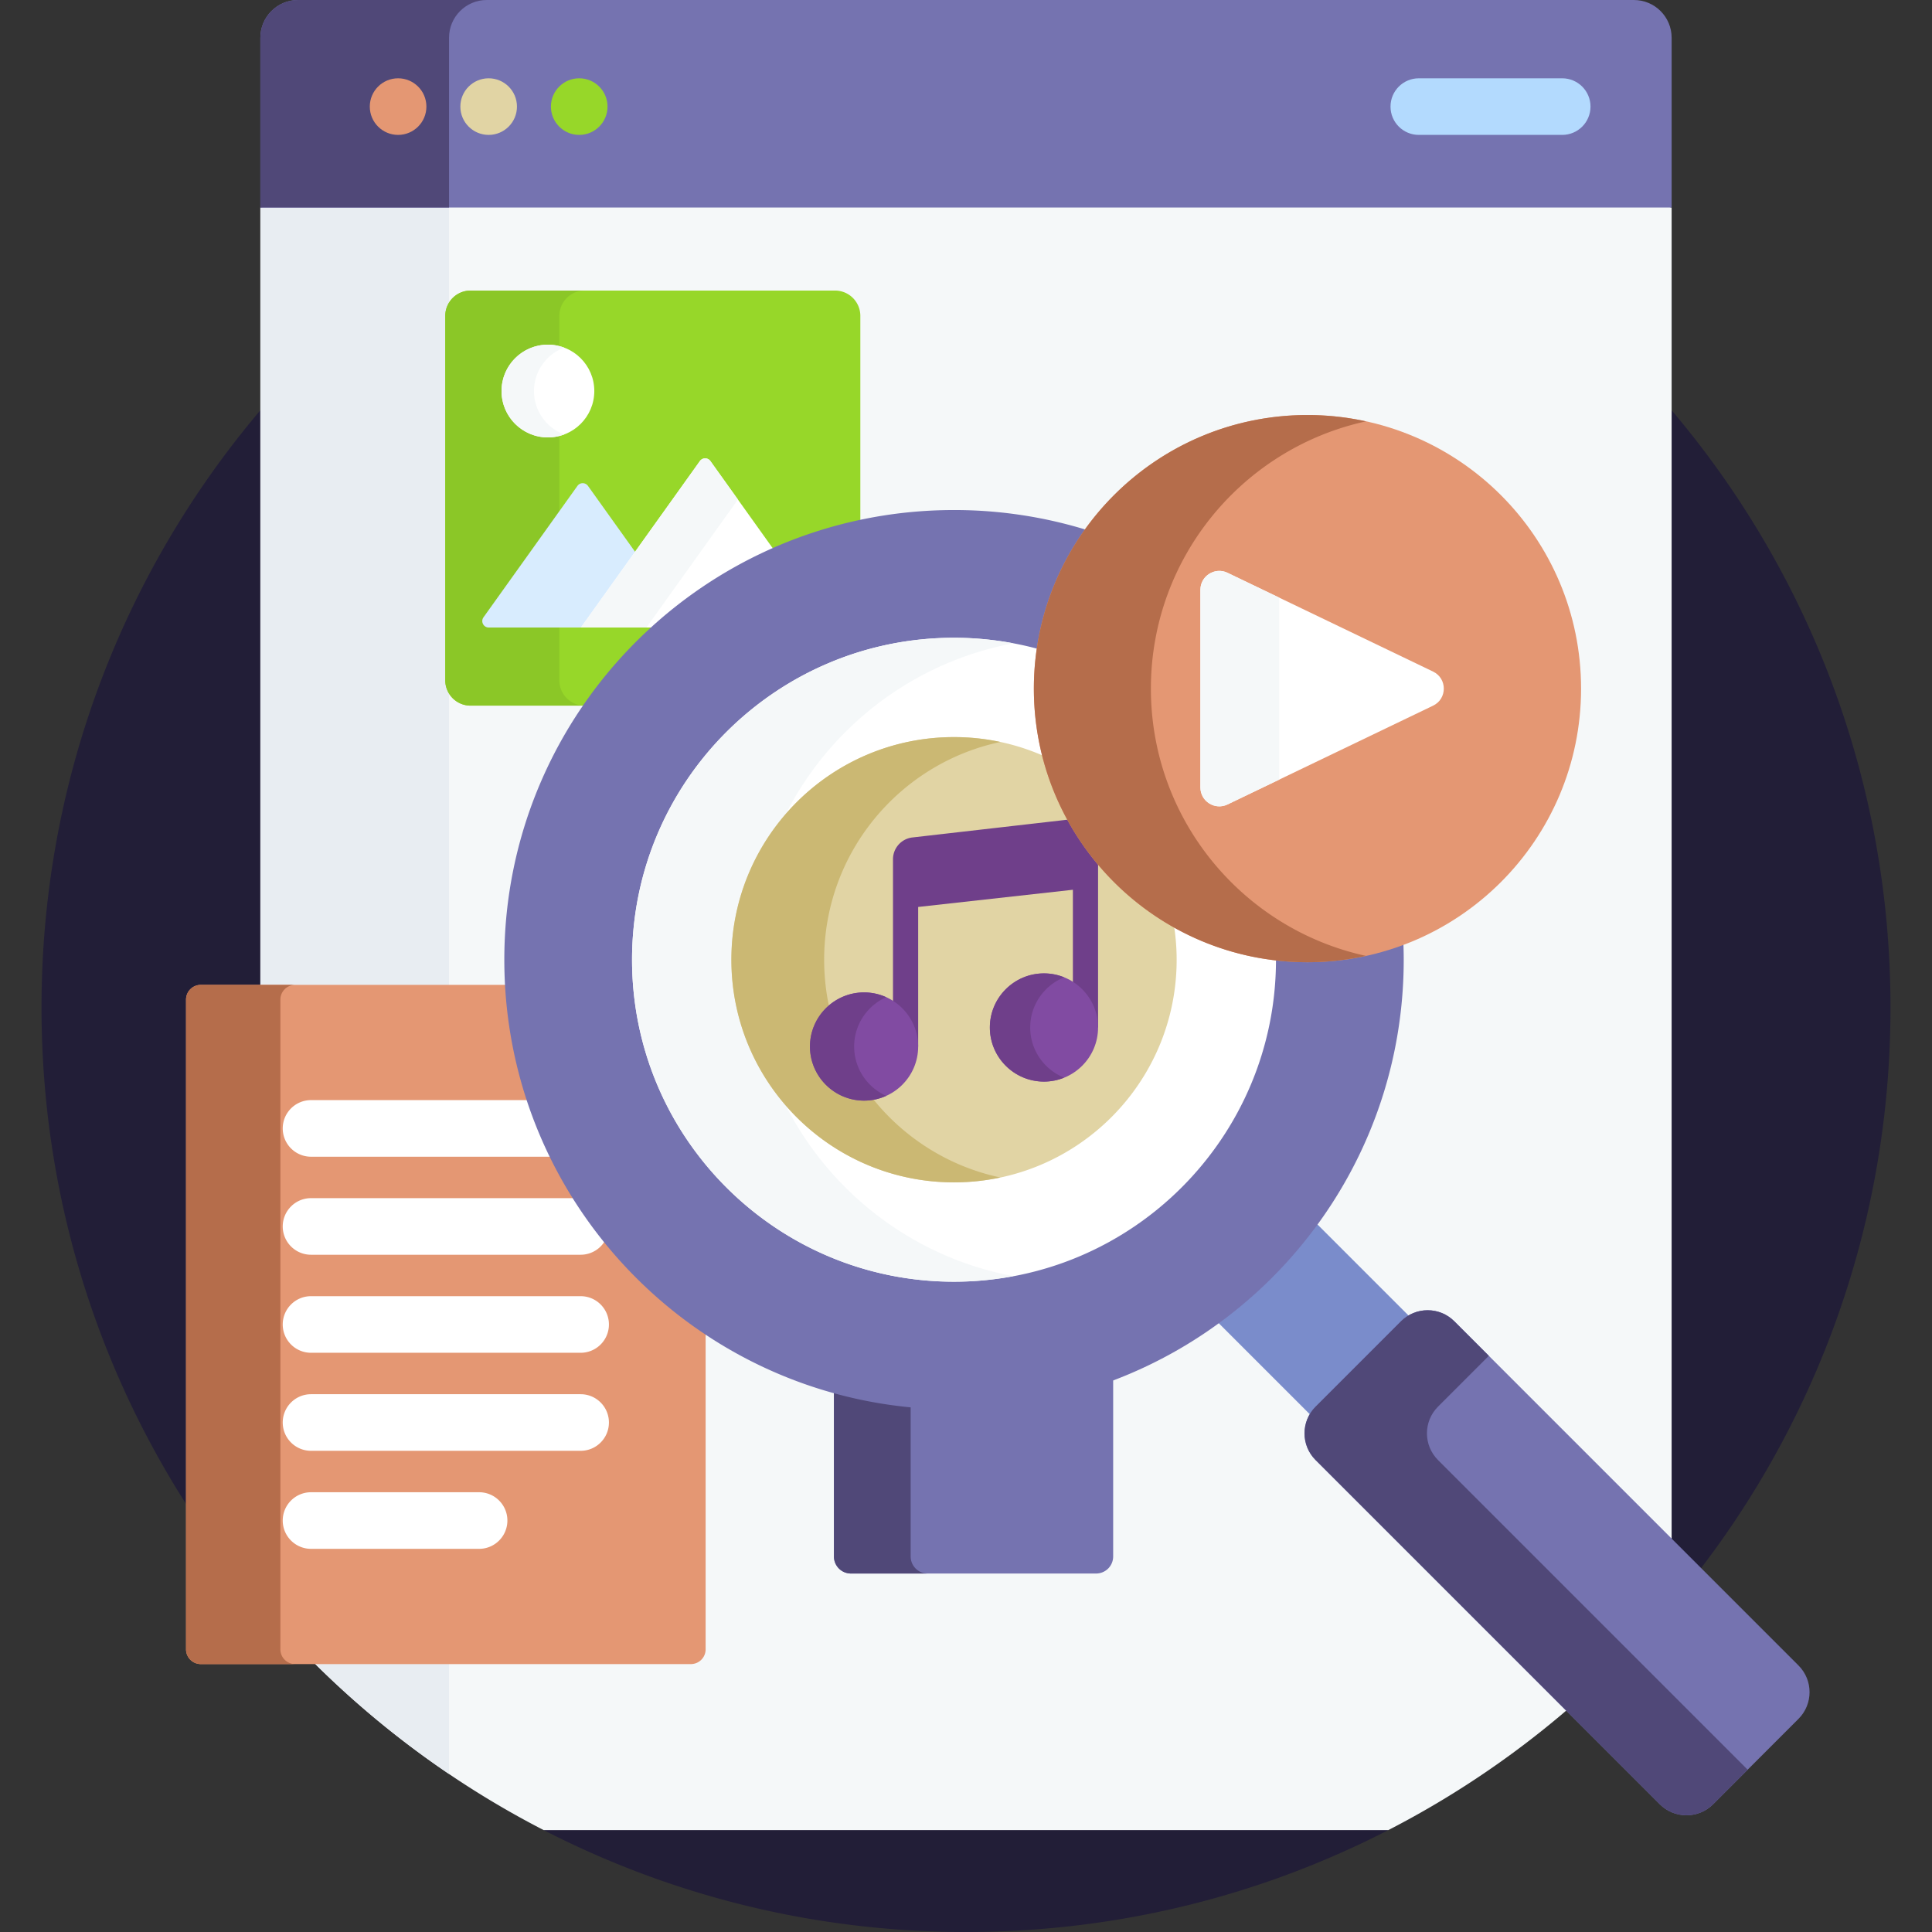 <?xml version="1.0" encoding="UTF-8"?> <svg xmlns="http://www.w3.org/2000/svg" xmlns:xlink="http://www.w3.org/1999/xlink" version="1.1" width="512" height="512" x="0" y="0" viewBox="0 0 512 512" style="enable-background:new 0 0 512 512" xml:space="preserve" class=""><rect x="0" y="0" width="512" height="512" fill="#333333" stroke="none"/><g><path fill="#221e37" d="m443 108.728-1 3.266v310.213l1 3.065c36.173-42.695 58-97.93 58-158.272s-21.827-115.576-58-158.272zM50.3 264.913A2.917 2.917 0 0 1 53.213 262H70V109l-1-.272C32.827 151.424 11 206.659 11 267c0 49.082 14.443 94.785 39.3 133.11zM145 484l-.91 1c33.546 17.256 71.59 27 111.91 27s78.364-9.744 111.91-27l-.91-1z" opacity="1" data-original="#8d9cdb" class=""></path><path fill="#f5f8f9" d="M438.325 54H73.675L69 55v207h64.899c2.333 36.423 21.745 70.334 52.101 90.969v84.118a2.917 2.917 0 0 1-2.913 2.913H82.563c17.961 18.01 38.692 33.254 61.526 45H367.91c28.826-14.828 54.32-35.213 75.09-59.728V55z" opacity="1" data-original="#f5f8f9" class=""></path><g fill="#e8edf2"><path d="M69 55h50v207H69zM82.553 440A246.42 246.42 0 0 0 119 470.123V440z" fill="#e8edf2" opacity="1" data-original="#e8edf2" class=""></path></g><path fill="#7573b0" d="M443 55H69V10c0-5.523 4.477-10 10-10h354c5.523 0 10 4.477 10 10z" opacity="1" data-original="#26a6fe" class=""></path><path fill="#504878" d="M129 0H79c-5.523 0-10 4.477-10 10v45h50V10c0-5.523 4.477-10 10-10z" opacity="1" data-original="#0593fc" class=""></path><circle cx="105.5" cy="28.25" r="7.5" fill="#e49773" opacity="1" data-original="#fd8087" class=""></circle><circle cx="129.5" cy="28.25" r="7.5" fill="#e1d4a4" opacity="1" data-original="#fed402" class=""></circle><circle cx="153.5" cy="28.25" r="7.5" fill="#97d729" opacity="1" data-original="#97d729" class=""></circle><path fill="#b3dafe" d="M414 35.75h-38c-4.143 0-7.5-3.357-7.5-7.5s3.357-7.5 7.5-7.5h38c4.143 0 7.5 3.357 7.5 7.5s-3.357 7.5-7.5 7.5z" opacity="1" data-original="#b3dafe"></path><path fill="#7573b0" d="M252.825 372.515A117.888 117.888 0 0 1 221 368.157v44.324a4.519 4.519 0 0 0 4.519 4.519h64.962a4.519 4.519 0 0 0 4.519-4.519v-47.752c-13.106 5.024-27.323 7.786-42.175 7.786z" opacity="1" data-original="#26a6fe" class=""></path><path fill="#504878" d="M241.336 412.481v-40.526A117.406 117.406 0 0 1 221 368.157v44.324a4.519 4.519 0 0 0 4.519 4.519h20.336a4.519 4.519 0 0 1-4.519-4.519z" opacity="1" data-original="#0593fc" class=""></path><path fill="#97d729" d="M228 138.796V83.718A6.718 6.718 0 0 0 221.282 77h-96.565a6.718 6.718 0 0 0-6.718 6.718v96.565a6.718 6.718 0 0 0 6.718 6.718h31.053c16.836-24.192 42.47-41.817 72.23-48.205z" opacity="1" data-original="#97d729" class=""></path><path fill="#8bc727" d="M148.229 180.282V83.718A6.718 6.718 0 0 1 154.947 77h-30.229A6.718 6.718 0 0 0 118 83.718v96.565a6.718 6.718 0 0 0 6.718 6.718h30.229a6.72 6.72 0 0 1-6.718-6.719z" opacity="1" data-original="#8bc727" class=""></path><path fill="#d8ecfe" d="m155.135 165.688 13.253-18.537-.091-.929-12.477-17.453a1.717 1.717 0 0 0-2.794 0l-24.892 34.818c-.812 1.136 0 2.716 1.397 2.716h24.409l1.516-.615z" opacity="1" data-original="#d8ecfe" class=""></path><path fill="#ffffff" d="m205.378 146.119-17.108-23.93a1.717 1.717 0 0 0-2.794 0l-31.537 44.114h20.141a118.538 118.538 0 0 1 31.298-20.184z" opacity="1" data-original="#ffffff" class=""></path><path fill="#f5f8f9" d="M188.271 122.189a1.717 1.717 0 0 0-2.794 0l-31.537 44.114h17.368l24.25-33.921z" opacity="1" data-original="#f5f8f9" class=""></path><circle cx="145.205" cy="103.631" r="12.291" fill="#ffffff" opacity="1" data-original="#ffffff" class=""></circle><path fill="#f5f8f9" d="M141.511 103.631c0-5.273 3.327-9.758 7.992-11.502a12.238 12.238 0 0 0-4.298-.788c-6.788 0-12.29 5.503-12.29 12.29 0 6.788 5.503 12.291 12.29 12.291 1.514 0 2.959-.287 4.298-.788-4.664-1.745-7.992-6.23-7.992-11.503z" opacity="1" data-original="#f5f8f9" class=""></path><path fill="#e49773" d="M134.841 261H53.213a3.913 3.913 0 0 0-3.913 3.913v172.174A3.913 3.913 0 0 0 53.213 441h129.874a3.913 3.913 0 0 0 3.913-3.913v-84.649c-29.824-20.077-50.034-53.383-52.159-91.438z" opacity="1" data-original="#fd8087" class=""></path><path fill="#b56d4b" d="M74.304 437.087V264.913A3.913 3.913 0 0 1 78.217 261H53.213a3.913 3.913 0 0 0-3.913 3.913v172.174A3.913 3.913 0 0 0 53.213 441h25.004a3.913 3.913 0 0 1-3.913-3.913z" opacity="1" data-original="#fe646f" class=""></path><path fill="#ffffff" d="M140.654 291.541H82.428c-4.142 0-7.5 3.357-7.5 7.5s3.358 7.5 7.5 7.5h64.397a117.395 117.395 0 0 1-6.171-15zM153.001 317.521H82.428c-4.142 0-7.5 3.357-7.5 7.5s3.358 7.5 7.5 7.5h71.443a7.494 7.494 0 0 0 6.782-4.314 118.957 118.957 0 0 1-7.652-10.686zM153.872 358.5H82.428c-4.142 0-7.5-3.357-7.5-7.5s3.358-7.5 7.5-7.5h71.443c4.142 0 7.5 3.357 7.5 7.5s-3.357 7.5-7.499 7.5zM153.872 384.479H82.428c-4.142 0-7.5-3.357-7.5-7.5s3.358-7.5 7.5-7.5h71.443c4.142 0 7.5 3.357 7.5 7.5s-3.357 7.5-7.499 7.5zM126.964 410.459H82.428c-4.142 0-7.5-3.357-7.5-7.5s3.358-7.5 7.5-7.5h44.536c4.142 0 7.5 3.357 7.5 7.5s-3.358 7.5-7.5 7.5z" opacity="1" data-original="#ffffff" class=""></path><path fill="#7a8ccb" d="M348.402 323.754a119.18 119.18 0 0 1-26.163 26.163l25.593 25.593a8.957 8.957 0 0 1 1.513-2.023l22.627-22.627a8.957 8.957 0 0 1 2.023-1.513z" opacity="1" data-original="#7a8ccb"></path><path fill="#7573b0" d="m476.624 455.511-22.627 22.627c-3.905 3.905-10.237 3.905-14.142 0l-91.217-91.217c-3.905-3.905-3.905-10.237 0-14.142l22.627-22.627c3.905-3.905 10.237-3.905 14.142 0l91.217 91.217c3.905 3.905 3.905 10.237 0 14.142z" opacity="1" data-original="#596ca9" class=""></path><path fill="#504878" d="M381.085 386.922c-3.905-3.905-3.905-10.237 0-14.142l13.475-13.475-9.152-9.152c-3.905-3.905-10.237-3.905-14.142 0l-22.627 22.627c-3.905 3.905-3.905 10.237 0 14.142l91.217 91.217c3.905 3.905 10.237 3.905 14.142 0l9.152-9.152z" opacity="1" data-original="#465a94" class=""></path><path fill="#7573b0" d="M346.493 254c-39.43 0-71.508-32.078-71.508-71.507 0-15.628 5.053-30.09 13.593-41.869a119.125 119.125 0 0 0-35.753-5.46c-65.819 0-119.175 53.357-119.175 119.175s53.357 119.175 119.175 119.175S372 320.158 372 254.339c0-1.681-.044-3.351-.113-5.015A71.101 71.101 0 0 1 346.493 254z" opacity="1" data-original="#596ca9" class=""></path><path fill="#ffffff" d="M274.985 182.493c0-3.512.266-6.962.757-10.34a85.356 85.356 0 0 0-22.918-3.139c-47.124 0-85.325 38.201-85.325 85.325s38.201 85.325 85.325 85.325 85.325-38.201 85.325-85.325c0-.283-.019-.562-.021-.845-35.5-4.157-63.143-34.403-63.143-71.001z" opacity="1" data-original="#ffffff" class=""></path><path fill="#f5f8f9" d="M208.249 292.967c-8.978-10.352-14.424-23.85-14.424-38.628s5.446-28.276 14.424-38.628c11.814-23.207 33.925-40.292 60.326-45.222a85.756 85.756 0 0 0-15.75-1.475c-47.124 0-85.325 38.201-85.325 85.325s38.201 85.325 85.325 85.325c5.384 0 10.643-.522 15.75-1.475-26.401-4.929-48.512-22.015-60.326-45.222z" opacity="1" data-original="#f5f8f9" class=""></path><path fill="#e1d4a4" d="M277.335 200.674a58.756 58.756 0 0 0-24.51-5.335c-32.585 0-59 26.415-59 59s26.415 59 59 59 59-26.415 59-59c0-3.344-.293-6.619-.827-9.811-16.403-9.421-28.74-25.143-33.663-43.854z" opacity="1" data-original="#fed402" class=""></path><path fill="#cbb873" d="M218.408 254.339c0-28.369 20.025-52.053 46.708-57.709a59.186 59.186 0 0 0-12.292-1.291c-32.585 0-59 26.415-59 59s26.415 59 59 59a59.26 59.26 0 0 0 12.292-1.291c-26.683-5.656-46.708-29.34-46.708-57.709z" opacity="1" data-original="#fac600" class=""></path><path fill="#6f3f8a" d="m283.949 217.106-42.141 4.828a5.818 5.818 0 0 0-5.157 5.782v38.041c3.751 2.49 6.229 6.75 6.229 11.58h.445v-36.983l41.001-4.558v24.919c3.751 2.49 6.229 6.75 6.229 11.58H291v-44.769a71.747 71.747 0 0 1-7.051-10.42z" opacity="1" data-original="#6f3f8a" class=""></path><path fill="#814ba2" d="M228.987 291.676c-7.906 0-14.338-6.432-14.338-14.338S221.081 263 228.987 263s14.338 6.432 14.338 14.338-6.432 14.338-14.338 14.338z" opacity="1" data-original="#814ba2" class=""></path><path fill="#6f3f8a" d="M226.36 277.338c0-5.819 3.49-10.829 8.482-13.074a14.237 14.237 0 0 0-5.855-1.263c-7.906 0-14.338 6.432-14.338 14.338s6.432 14.338 14.338 14.338c2.087 0 4.065-.458 5.855-1.263-4.991-2.247-8.482-7.257-8.482-13.076z" opacity="1" data-original="#6f3f8a" class=""></path><path fill="#814ba2" d="M276.662 286.634c-7.906 0-14.338-6.432-14.338-14.338s6.432-14.338 14.338-14.338S291 264.39 291 272.296s-6.432 14.338-14.338 14.338z" opacity="1" data-original="#814ba2" class=""></path><path fill="#6f3f8a" d="M273.018 272.296c0-6.015 3.728-11.168 8.991-13.293a14.242 14.242 0 0 0-5.347-1.045c-7.906 0-14.338 6.432-14.338 14.338s6.432 14.338 14.338 14.338c1.891 0 3.693-.377 5.347-1.045-5.263-2.125-8.991-7.278-8.991-13.293z" opacity="1" data-original="#6f3f8a" class=""></path><circle cx="346.493" cy="182.493" r="72.507" fill="#e49773" opacity="1" data-original="#fd4755" class=""></circle><path fill="#b56d4b" d="M305 182.493c0-34.72 24.41-63.724 57-70.828a72.754 72.754 0 0 0-15.507-1.68c-40.045 0-72.507 32.463-72.507 72.507S306.448 255 346.493 255c5.325 0 10.509-.59 15.507-1.68-32.59-7.103-57-36.107-57-70.827z" opacity="1" data-original="#fb2b3a" class=""></path><path fill="#ffffff" d="m379.783 177.978-54.484-26.184c-3.325-1.598-7.179.825-7.179 4.515v52.369c0 3.69 3.853 6.113 7.179 4.515l54.484-26.184c3.786-1.821 3.786-7.212 0-9.031z" opacity="1" data-original="#ffffff" class=""></path><path fill="#f5f8f9" d="m339 158.378-13.701-6.584c-3.325-1.598-7.179.825-7.179 4.515v52.369c0 3.689 3.854 6.113 7.179 4.515L339 206.607z" opacity="1" data-original="#f5f8f9" class=""></path></g></svg> 